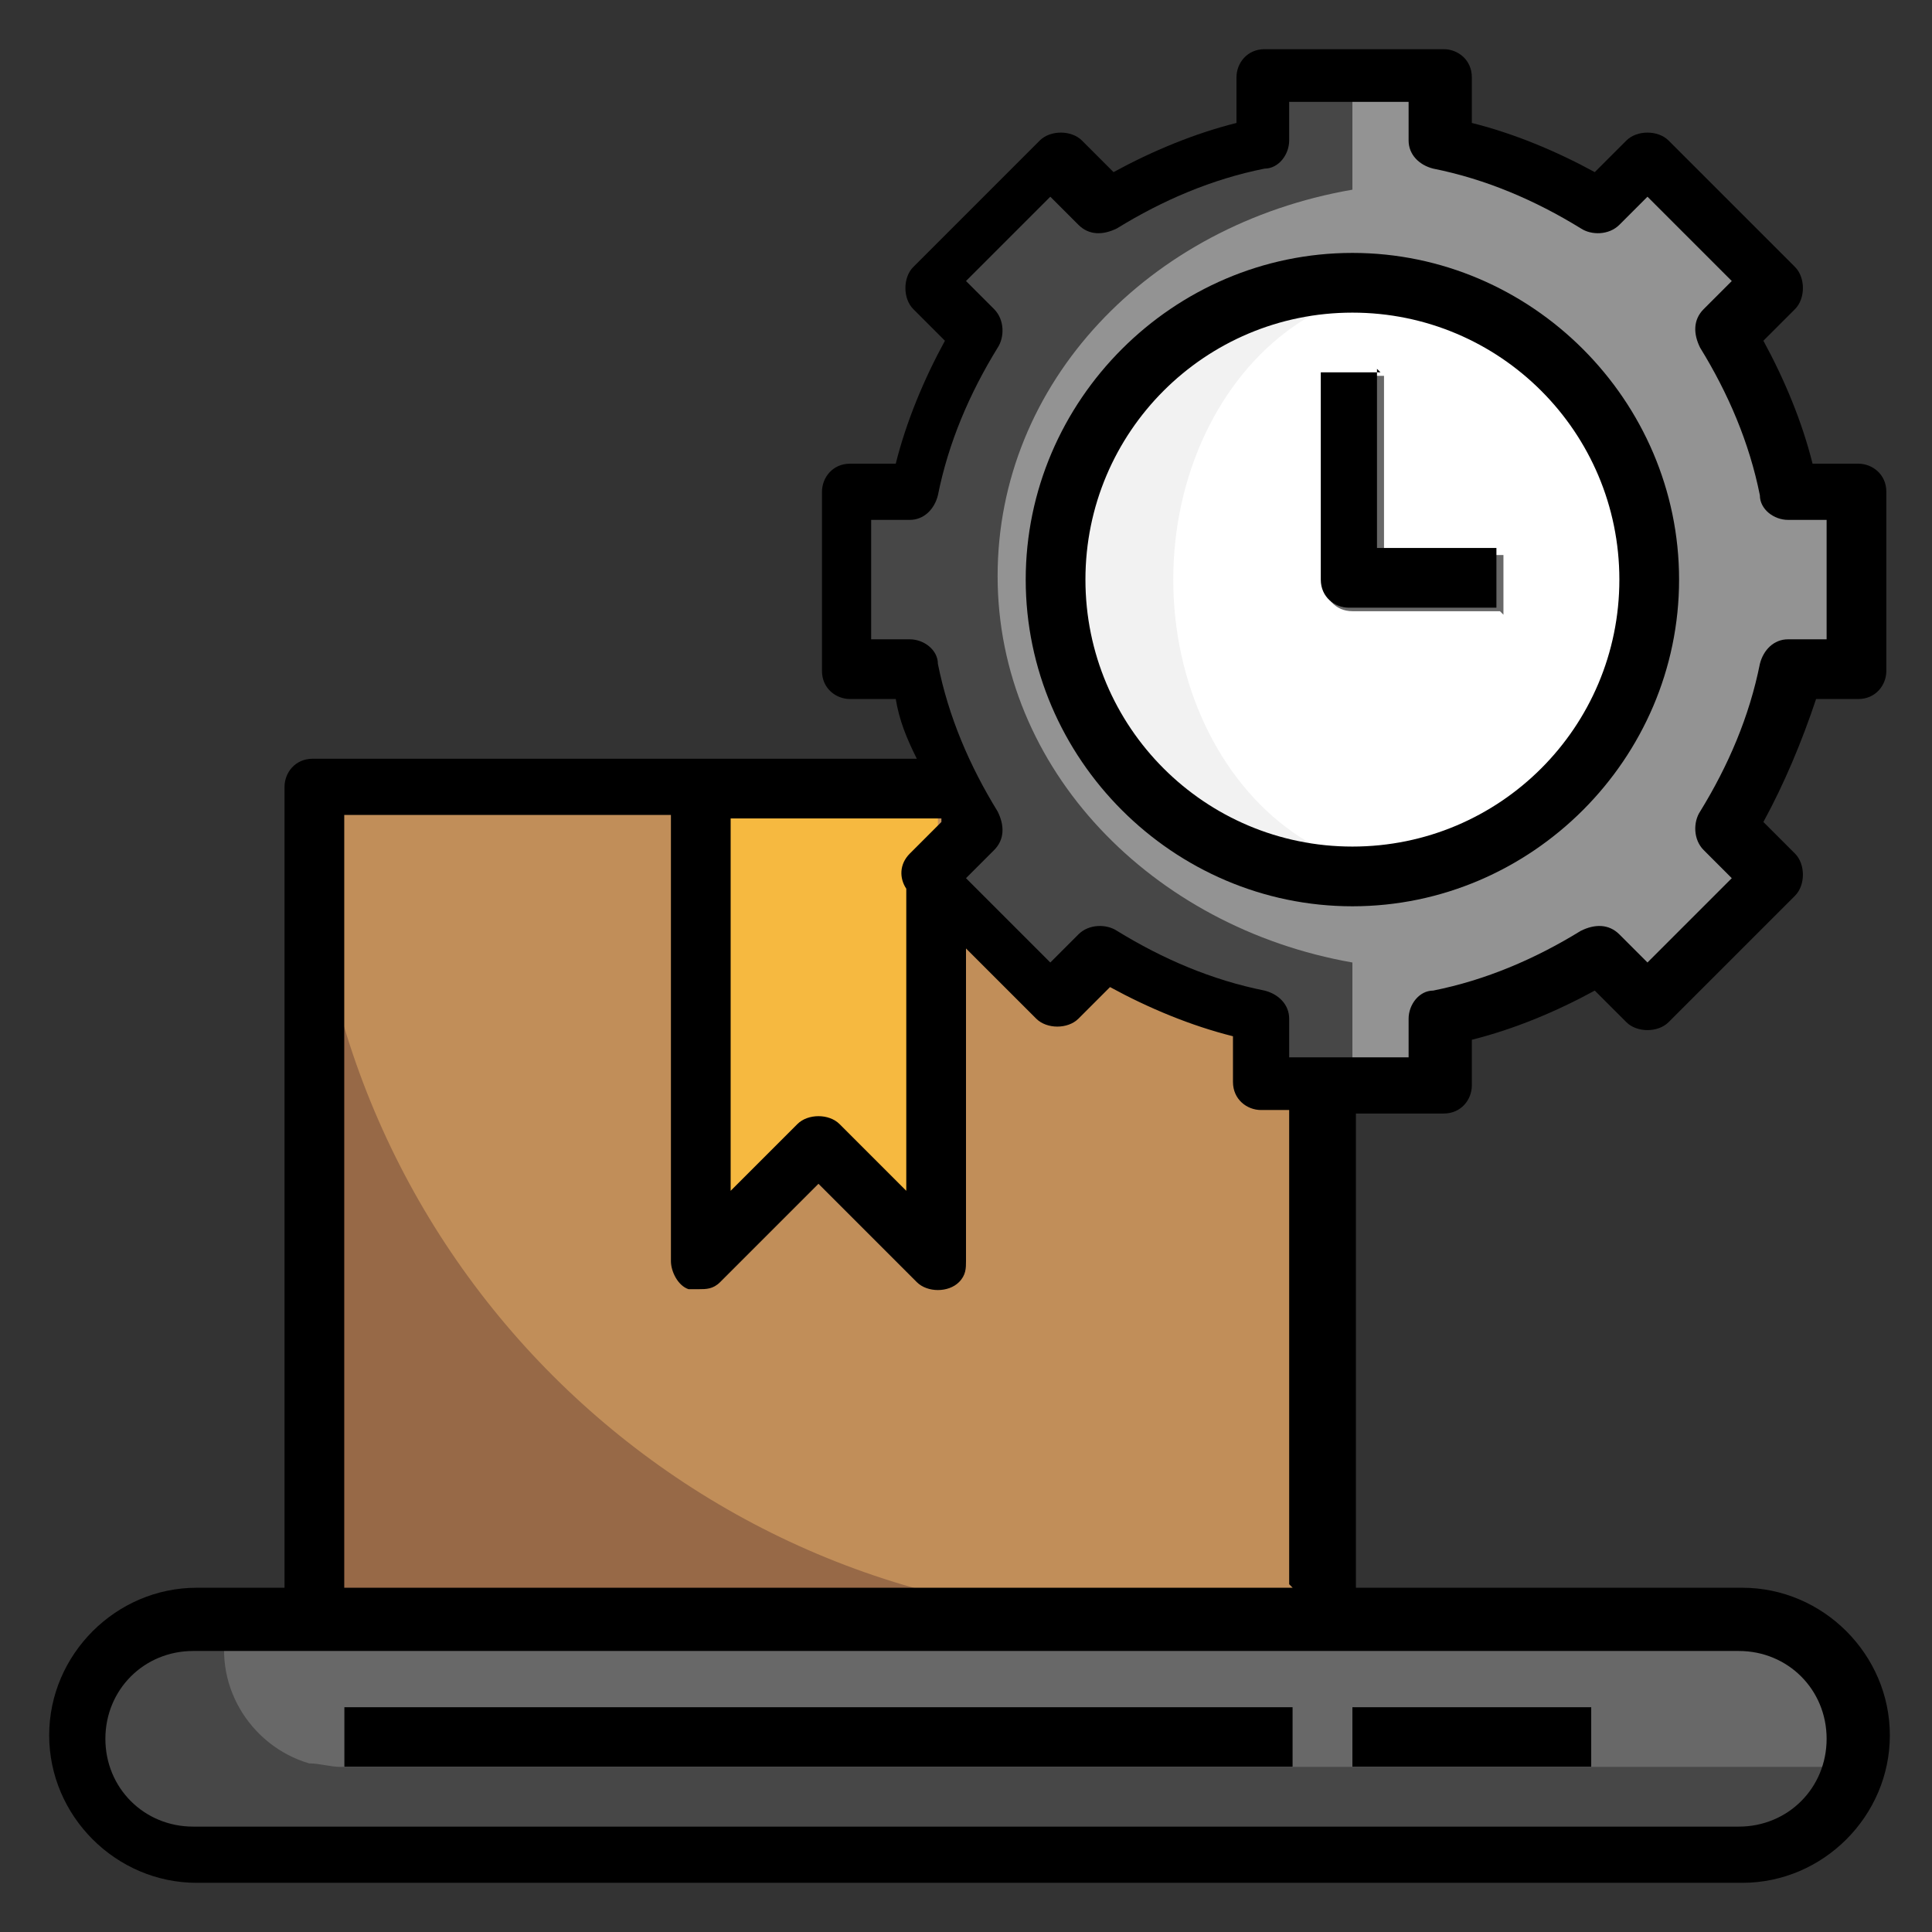 <?xml version="1.0" encoding="UTF-8"?>
<svg id="Layer_1" xmlns="http://www.w3.org/2000/svg" version="1.1" viewBox="0 0 55 55">
  <rect x="0" y="0" width="55" height="55" fill="#333333" stroke="none"/>
  <!-- Generator: Adobe Illustrator 29.7.1, SVG Export Plug-In . SVG Version: 2.1.1 Build 8)  -->
  <defs>
    <style>
      .st0 {
        fill: #fac372;
      }

      .st1, .st2, .st3, .st4, .st5, .st6 {
        fill-rule: evenodd;
      }

      .st1, .st7 {
        fill: #9992a3;
      }

      .st8 {
        fill: #ff9b0d;
      }

      .st9 {
        fill: #fff;
      }

      .st10 {
        fill: #f6b940;
      }

      .st11 {
        fill: #dfdedb;
      }

      .st2 {
        fill: #86808f;
      }

      .st12 {
        fill: #f2f2f2;
      }

      .st13 {
        fill: #544d80;
      }

      .st3 {
        fill: #4bb3fd;
      }

      .st14 {
        fill: #686868;
      }

      .st15 {
        fill: #976947;
      }

      .st16 {
        fill: #939393;
      }

      .st17 {
        fill: #5bbba9;
      }

      .st4 {
        fill: #e1dae7;
      }

      .st18 {
        fill: #474747;
      }

      .st5 {
        fill: #ebe6ef;
      }

      .st19, .st6 {
        fill: #ffc738;
      }

      .st20 {
        fill: #81a0d3;
      }

      .st21 {
        fill: #cecdca;
      }

      .st22 {
        fill: #c18e59;
      }

      .st23 {
        fill: #ed7370;
      }

      .st24 {
        fill: #b5b5b5;
      }
    </style>
  </defs>
  <g>
    <g>
      <g>
        <path class="st6" d="M1763.2-490.4v1.3c0,.4-.3.8-.7.9l-1.6.4c-.2.7-.5,1.4-.8,2l.8,1.5c.2.4.2.8-.1,1.1l-1.8,1.8c-.3.3-.7.3-1.1.1l-1.5-.8c-.7.4-1.3.6-2,.8l-.4,1.6c-.1.4-.5.7-.9.7h-2.6c-.4,0-.8-.3-.9-.7l-.4-1.6c-.7-.2-1.4-.5-2-.8l-1.5.8c-.4.2-.8.2-1.1-.1l-1.8-1.8c-.3-.3-.3-.7-.1-1.1l.8-1.5c-.4-.6-.6-1.3-.8-2l-1.6-.4c-.4-.1-.7-.5-.7-.9v-2.6c0-.4.3-.8.7-.9l1.6-.4c.2-.7.5-1.4.8-2l-.8-1.5c-.2-.4-.1-.8.1-1.1l1.8-1.8c.3-.3.7-.3,1.1-.1l1.5.8c.6-.4,1.3-.6,2-.8l.4-1.6c.1-.4.5-.7.9-.7h2.6c.4,0,.8.3.9.7l.4,1.6c.7.2,1.4.5,2,.8l1.5-.8c.4-.2.8-.1,1.1.1l1.8,1.8c.3.3.3.7.1,1.1l-.8,1.5c.4.6.6,1.3.8,2l1.6.4c.4.1.7.5.7.9v1.3h0Z"/>
        <path class="st4" d="M1757.2-490.4c0,3-2.4,5.4-5.4,5.4s-5.4-2.4-5.4-5.4,2.4-5.4,5.4-5.4,5.4,2.4,5.4,5.4Z"/>
        <path class="st5" d="M1750.3-485.2c-2.3-.7-3.9-2.7-3.9-5.2s1.7-4.6,3.9-5.2c2.3.7,3.9,2.7,3.9,5.2s-1.7,4.6-3.9,5.2Z"/>
        <path class="st6" d="M1792.5-461.1v1.3c0,.4-.3.8-.7.9l-1.6.4c-.2.7-.5,1.4-.8,2l.8,1.5c.2.4.1.8-.1,1.1l-1.8,1.8c-.3.3-.7.3-1.1.1l-1.5-.8c-.6.4-1.3.6-2,.8l-.4,1.6c-.1.4-.5.7-.9.7h-2.6c-.4,0-.8-.3-.9-.7l-.4-1.6c-.7-.2-1.4-.5-2-.8l-1.5.8c-.4.2-.8.1-1.1-.1l-1.8-1.8c-.3-.3-.3-.7-.1-1.1l.8-1.5c-.4-.6-.6-1.3-.8-2l-1.6-.4c-.4-.1-.7-.5-.7-.9v-2.6c0-.4.3-.8.7-.9l1.6-.4c.2-.7.5-1.4.8-2l-.8-1.5c-.2-.4-.2-.8.1-1.1l1.8-1.8c.3-.3.7-.3,1.1-.1l1.5.8c.7-.4,1.3-.6,2-.8l.4-1.6c.1-.4.5-.7.9-.7h2.6c.4,0,.8.3.9.7l.4,1.6c.7.2,1.4.5,2,.8l1.5-.8c.4-.2.8-.1,1.1.1l1.8,1.8c.3.3.3.7.1,1.1l-.8,1.5c.4.7.6,1.3.8,2l1.6.4c.4.1.7.5.7.9v1.3h0Z"/>
        <path class="st4" d="M1786.5-461.1c0,3-2.4,5.4-5.4,5.4s-5.4-2.4-5.4-5.4,2.4-5.4,5.4-5.4,5.4,2.4,5.4,5.4Z"/>
        <path class="st5" d="M1779.5-455.9c-2.3-.7-3.9-2.7-3.9-5.2s1.7-4.6,3.9-5.2c2.3.7,3.9,2.7,3.9,5.2s-1.7,4.6-3.9,5.2Z"/>
      </g>
      <path class="st7" d="M1744.2-457l14.9-14.9,3.5,3.5-14.9,14.9-3.5-3.5Z"/>
      <path class="st3" d="M1740.9-453.7l3.5,3.5c.7.7,1.8.7,2.4,0l5.6-5.6c.7-.7.7-1.8,0-2.4l-3.5-3.5c-.7-.7-1.8-.7-2.4,0l-5.6,5.6c-.7.7-.7,1.8,0,2.4h0Z"/>
      <path class="st3" d="M1786.6-495.9c7.9,7.9,7.9,20.6,0,28.5-7.9,7.9-20.6,7.9-28.5,0-7.9-7.9-7.9-20.6,0-28.5,7.9-7.9,20.6-7.9,28.5,0Z"/>
      <path class="st4" d="M1772.3-466.2c8.5,0,15.5-7,15.5-15.5s-7-15.5-15.5-15.5-15.5,7-15.5,15.5,7,15.5,15.5,15.5h0Z"/>
      <path class="st5" d="M1770.5-466.3c-7.7-.9-13.6-7.5-13.6-15.4s6-14.5,13.6-15.4c7.7.9,13.6,7.5,13.6,15.4s-6,14.5-13.6,15.4Z"/>
      <path class="st6" d="M1772.3-490.3c3.7,0,6.7,3,6.7,6.7s-2.9,4.6-3.3,8.5h-6.8c-.3-3.9-3.3-4.7-3.3-8.5s3-6.7,6.7-6.7h0Z"/>
      <path class="st8" d="M1771.9-475.1c0,.4-.3.6-.6.6s-.6-.3-.6-.6v-6.3c-1.4-.3-3-1.2-2.8-2.8.2-1.8,2-2.8,3.1-1.6.7.7.9,2.2,1,3.4.4,0,.6,0,1,0,.1-1.4.5-4,2.2-3.9,1.1,0,1.9,1.2,1.9,2.3,0,1.6-1.5,2.4-2.8,2.7v6.3c0,.4-.3.6-.6.6s-.6-.3-.6-.6v-6.1c-.1,0-.3,0-.5,0h-.5s0,6.1,0,6.1ZM1770.5-482.7c0-.7-.3-1.9-.6-2.3-.3-.3-.9.3-.9.9,0,.7.9,1.1,1.5,1.3h0ZM1774.1-482.7c.7-.2,1.6-.6,1.5-1.4,0-.7-.6-1.2-.9-.9-.4.4-.6,1.6-.6,2.3h0Z"/>
      <path class="st19" d="M1782.8-484.2c.4,0,.6.3.6.6s-.3.6-.6.6h-1.6c-.4,0-.6-.3-.6-.6s.3-.6.6-.6h1.6ZM1771.7-494.1c0-.4.3-.6.6-.6s.6.3.6.6v1.6c0,.4-.3.6-.6.6s-.6-.3-.6-.6v-1.6ZM1766.5-492.4c-.2-.3,0-.7.2-.9s.7,0,.9.2l.8,1.4c.2.3,0,.7-.2.9s-.7,0-.9-.2l-.8-1.4h0ZM1762.9-488.3c-.3-.2-.4-.6-.2-.9.2-.3.6-.4.9-.2l1.4.8c.3.2.4.6.2.9-.2.3-.6.4-.9.2l-1.4-.8h0ZM1761.9-483c-.4,0-.6-.3-.6-.6s.3-.6.6-.6h1.6c.4,0,.6.3.6.6s-.3.6-.6.6h-1.6ZM1777-493c.2-.3.6-.4.9-.2s.4.6.2.9l-.8,1.4c-.2.3-.6.4-.9.2s-.4-.6-.2-.9l.8-1.4ZM1781.1-489.4c.3-.2.7,0,.9.2s0,.7-.2.9l-1.4.8c-.3.2-.7,0-.9-.2s0-.7.2-.9l1.4-.8Z"/>
      <path class="st1" d="M1770.1-471.7h4.5c.6,0,1.1-.5,1.1-1.1v-2.3s0,0,0,0h-6.7s0,0,0,0v2.3c0,.6.5,1.1,1.1,1.1h0Z"/>
      <path class="st2" d="M1771.1-469.2h2.5c.6,0,1.1-.5,1.1-1.1v-1.3h-4.7v1.3c0,.6.5,1.1,1.1,1.1h0Z"/>
    </g>
    <path d="M1792-463.9l-1.3-.3c-.2-.5-.4-1-.6-1.5l.7-1.2c.3-.6.3-1.3-.2-1.8l-1.1-1.1c2.4-3.5,3.7-7.6,3.7-11.8s-2.2-10.8-6.1-14.7c-7.2-7.2-18.5-8-26.6-2.4l-1.1-1.1c-.5-.5-1.2-.6-1.8-.2l-1.2.7c-.5-.2-1-.5-1.5-.6l-.3-1.3c-.2-.7-.8-1.1-1.5-1.1h-2.6c-.7,0-1.3.5-1.5,1.1l-.3,1.3c-.5.2-1,.4-1.5.6l-1.2-.7c-.6-.3-1.3-.3-1.8.2l-1.8,1.8c-.5.5-.6,1.2-.2,1.8l.7,1.2c-.2.5-.5,1-.6,1.5l-1.3.3c-.7.2-1.1.8-1.1,1.5v2.6c0,.7.5,1.3,1.1,1.5l1.3.3c.2.5.4,1,.6,1.5l-.7,1.2c-.4.6-.3,1.3.2,1.8l1.8,1.8c.5.5,1.2.6,1.8.2l1.2-.7c.5.2,1,.5,1.5.6l.3,1.3c.2.7.8,1.1,1.5,1.1h1.3c.5,3.2,1.8,6.3,3.8,9l-6.7,6.7c-.3-.2-.7-.3-1.1-.3h0c-.6,0-1.2.2-1.7.7l-5.6,5.6c-.9.9-.9,2.4,0,3.3l3.5,3.5c.5.5,1.1.7,1.7.7s1.2-.2,1.7-.7l5.6-5.6c.4-.4.7-1,.7-1.7,0-.4-.1-.8-.3-1.1l6.7-6.8c2.7,2,5.8,3.3,9,3.8v1.3c0,.7.5,1.3,1.1,1.5l1.3.3c.2.5.4,1,.6,1.5l-.7,1.2c-.4.6-.3,1.4.2,1.8l1.8,1.8c.5.5,1.2.6,1.8.2l1.2-.7c.5.2,1,.5,1.5.6l.3,1.3c.2.7.8,1.1,1.5,1.1h2.6c.7,0,1.3-.5,1.5-1.1l.3-1.3c.5-.2,1-.4,1.5-.6l1.2.7c.6.3,1.3.3,1.8-.2l1.8-1.8c.5-.5.6-1.2.2-1.8l-.7-1.2c.2-.5.5-1,.6-1.5l1.3-.3c.7-.2,1.1-.8,1.1-1.5v-2.6c0-.7-.5-1.3-1.1-1.5h0ZM1750.5-479.6c-.1,0-.2,0-.2-.2l-.4-1.6c0-.2-.2-.4-.4-.4-.7-.2-1.3-.5-1.9-.8-.2-.1-.4-.1-.6,0l-1.5.8c-.1,0-.2,0-.3,0l-1.8-1.8c0,0-.1-.2,0-.3l.8-1.5c.1-.2.1-.4,0-.6-.3-.6-.6-1.2-.8-1.9,0-.2-.2-.4-.4-.4l-1.6-.4c-.1,0-.2-.1-.2-.2v-2.6c0-.1,0-.2.2-.3l1.6-.4c.2,0,.4-.2.4-.4.2-.7.5-1.3.8-1.9.1-.2.1-.4,0-.6l-.8-1.5c0-.1,0-.2,0-.3l1.8-1.8c0,0,.2-.1.3,0l1.5.8c.2.1.4.1.6,0,.6-.3,1.2-.6,1.9-.8.2,0,.4-.2.4-.4l.4-1.6c0-.1.1-.2.2-.2h2.6c.1,0,.2,0,.2.2l.4,1.6c0,.2.2.4.4.4.7.2,1.3.4,1.9.8.2.1.4.1.6,0l1.5-.8c.1,0,.2,0,.3,0l.9.9c-.6.5-1.2,1-1.8,1.6-.5.5-1.1,1.1-1.5,1.7-1.1-1.2-2.7-1.8-4.3-1.8-3.4,0-6.1,2.7-6.1,6.1s.7,3.4,2,4.5c1.1,1,2.5,1.5,4,1.5-.2,1.6-.2,3.2,0,4.7h-1.2,0ZM1751.9-485.6c-1.2,0-2.4-.4-3.3-1.2-1-.9-1.6-2.2-1.6-3.6,0-2.7,2.2-4.8,4.8-4.8s2.6.6,3.5,1.6c-1.7,2.5-2.9,5.2-3.4,8h0ZM1758.5-495.5c3.8-3.8,8.8-5.7,13.8-5.7s10,1.9,13.8,5.7c7.6,7.6,7.6,20,0,27.6-7.6,7.6-20,7.6-27.6,0-7.6-7.6-7.6-20,0-27.6h0ZM1785.9-461.1c0,2.7-2.2,4.8-4.8,4.8s-2.7-.6-3.6-1.6c-.8-.9-1.2-2.1-1.2-3.3,2.8-.5,5.6-1.7,8-3.4,1,.9,1.6,2.2,1.6,3.5ZM1752-456.3l-5.6,5.6c-.4.4-1.1.4-1.5,0l-3.5-3.5c-.4-.4-.4-1.1,0-1.5l5.6-5.6c.2-.2.5-.3.8-.3h0c.3,0,.6.1.8.3l3.5,3.5c.2.2.3.5.3.8,0,.3-.1.6-.3.8h0ZM1752.4-459.1l-2.6-2.6,6.6-6.6c.4.5.8.9,1.2,1.4.4.4.9.9,1.4,1.2l-6.6,6.6h0ZM1791.9-459.8c0,.1,0,.2-.2.2l-1.6.4c-.2,0-.4.2-.4.4-.2.7-.5,1.3-.8,1.9-.1.2-.1.4,0,.6l.8,1.5c0,.1,0,.2,0,.3l-1.8,1.8c0,0-.2.1-.3,0l-1.5-.8c-.2-.1-.4-.1-.6,0-.6.3-1.2.6-1.9.8-.2,0-.4.2-.4.4l-.4,1.6c0,.1-.1.2-.2.2h-2.6c-.1,0-.2,0-.2-.2l-.4-1.6c0-.2-.2-.4-.4-.4-.7-.2-1.3-.4-1.9-.8-.2-.1-.4-.1-.6,0l-1.5.8c-.1,0-.2,0-.3,0l-1.8-1.8c0,0-.1-.2,0-.3l.8-1.5c.1-.2.1-.4,0-.6-.3-.6-.6-1.2-.8-1.9,0-.2-.2-.4-.4-.4l-1.6-.4c-.1,0-.2-.1-.2-.2v-1.2c.7,0,1.4.1,2.1.1s1.8,0,2.7-.2c0,1.5.6,2.9,1.5,4,1.2,1.3,2.8,2,4.5,2,3.4,0,6.1-2.7,6.1-6.1s-.6-3.2-1.8-4.3c.6-.5,1.2-1,1.7-1.5.6-.6,1.1-1.2,1.6-1.8l.9.9c0,0,.1.2,0,.3l-.8,1.5c-.1.2-.1.4,0,.6.3.6.6,1.2.8,1.9,0,.2.2.4.4.4l1.6.4c.1,0,.2.1.2.2v2.6h0ZM1772.3-465.5c8.9,0,16.1-7.2,16.1-16.1s-7.2-16.1-16.1-16.1-16.1,7.2-16.1,16.1,7.2,16.1,16.1,16.1h0ZM1772.3-496.5c8.2,0,14.9,6.7,14.9,14.9s-6.7,14.9-14.9,14.9-14.9-6.7-14.9-14.9,6.7-14.9,14.9-14.9h0ZM1772.3-490.9c-4,0-7.3,3.3-7.3,7.3s.9,3.4,1.7,4.6c.7,1.1,1.4,2.2,1.6,3.9v2.3c0,.7.4,1.3,1,1.6v.8c0,1,.8,1.8,1.8,1.8h2.5c1,0,1.8-.8,1.8-1.8v-.8c.6-.3,1-.9,1-1.6v-2.2s0,0,0,0c.2-1.7.9-2.8,1.6-3.9.8-1.2,1.7-2.5,1.7-4.6,0-4-3.3-7.3-7.3-7.3h0ZM1772.8-475.8h-.9s0-5.5,0-5.5c.2,0,.3,0,.5,0h0c.2,0,.3,0,.5,0v5.5ZM1775.1-474.5v1.7c0,.3-.2.5-.5.5h-4.5c-.3,0-.5-.2-.5-.5v-1.7h5.5ZM1773.6-469.9h-2.5c-.3,0-.5-.2-.5-.5v-.7h3.5v.7c0,.3-.2.5-.5.5h0ZM1776.9-479.7c-.7,1-1.5,2.2-1.7,3.9h-1.1s0-5.6,0-5.6c1-.2,1.8-.6,2.3-1.2.4-.5.6-1.1.6-1.7,0-1-.7-1.8-1.5-2-.5-.1-.9,0-1.3.2-.7.5-1.1,1.6-1.3,3.6-.2,0-.3,0-.5,0-.2,0-.3,0-.5,0-.2-2-.6-3.1-1.3-3.6-.4-.3-.8-.3-1.3-.2-.8.2-1.4,1.1-1.5,2,0,.6.1,1.2.6,1.7.5.5,1.3.9,2.3,1.2v5.7h-1.1c-.3-1.7-1.1-2.9-1.7-3.9-.8-1.2-1.5-2.2-1.5-3.9,0-3.3,2.7-6,6-6s6,2.7,6,6-.7,2.7-1.5,3.9h0ZM1774.1-482.7c.2-1.8.6-2.2.7-2.3,0,0,0,0,.1,0s0,0,.1,0c.3,0,.5.5.6.9,0,.3,0,.5-.3.7-.3.3-.7.5-1.3.7h0ZM1770.5-482.7c-.6-.2-1-.4-1.3-.7-.2-.2-.3-.4-.3-.7,0-.5.3-.8.6-.9,0,0,0,0,.1,0,0,0,0,0,.1,0,.1,0,.5.5.7,2.3h0ZM1771.7-492.5v-1.6c0-.4.3-.6.6-.6s.6.3.6.6v1.6c0,.4-.3.6-.6.6s-.6-.3-.6-.6ZM1766.5-492.4c-.2-.3,0-.7.2-.9.3-.2.7,0,.9.2l.8,1.4c.2.3,0,.7-.2.9,0,0-.2,0-.3,0-.2,0-.4-.1-.6-.3l-.8-1.4ZM1762.7-489.2c.2-.3.6-.4.9-.2l1.4.8c.3.2.4.6.2.9-.1.2-.3.3-.6.3s-.2,0-.3,0l-1.4-.8c-.3-.2-.4-.6-.2-.9h0ZM1761.9-483c-.4,0-.6-.3-.6-.6s.3-.6.6-.6h1.6c.4,0,.6.3.6.6s-.3.6-.6.6h-1.6ZM1776.2-491.6l.8-1.4c.2-.3.6-.4.9-.2.3.2.4.6.2.9l-.8,1.4c-.1.2-.3.3-.6.3s-.2,0-.3,0c-.3-.2-.4-.6-.2-.9h0ZM1779.5-487.7c-.2-.3,0-.7.2-.9l1.4-.8c.3-.2.7,0,.9.2.2.3,0,.7-.2.9l-1.4.8c0,0-.2,0-.3,0-.2,0-.4-.1-.6-.3h0ZM1781.2-484.2h1.6c.4,0,.6.3.6.6s-.3.6-.6.6h-1.6c-.4,0-.6-.3-.6-.6s.3-.6.6-.6Z"/>
  </g>
  <g>
    <path class="st11" d="M1782.2-343.5c0-.8.7-1.5,1.5-1.5h4.2c-2.4,0-4.3-1.9-4.3-4.3s1.9-4.3,4.3-4.3v-18.1h-39.7v28.6h34c0-.1,0-.2,0-.3Z"/>
    <g>
      <path class="st21" d="M1780-335.1h-23.9c-1,0-1.7-.8-1.7-1.7v-1.9h27.3v1.9c0,1-.8,1.7-1.7,1.7Z"/>
      <g>
        <path class="st13" d="M1791.4-342h-6.9c.8,5.9.2,9.1-3,15.2h13c-3.2-6.1-3.8-9.4-3-15.2Z"/>
        <circle class="st13" cx="1788" cy="-349.4" r="4.3"/>
        <path class="st11" d="M1777.5-322.7h20.9v-.6c0-1.9-1.5-3.5-3.5-3.5h-14c-1.9,0-3.5,1.5-3.5,3.5v.6Z"/>
        <path class="st0" d="M1783.7-342h8.4c.8,0,1.5-.7,1.5-1.5s-.7-1.5-1.5-1.5h-8.4c-.8,0-1.5.7-1.5,1.5s.7,1.5,1.5,1.5Z"/>
        <g>
          <path class="st11" d="M1769.3-322.7h-2.4c-.5,0-.9-.4-.9-.9v-11.5h4.1v11.5c0,.5-.4.9-.9.9Z"/>
          <path class="st11" d="M1757.1-322.7h-2.4c-.6,0-1-.6-.8-1.1l3.9-11.3h4.1l-4.1,11.8c-.1.3-.4.6-.8.6Z"/>
          <path class="st11" d="M1780.9-326.8h.4l-2.9-8.4h-4.1l3.6,10.3c.5-1.1,1.7-1.9,3-1.9Z"/>
        </g>
        <path class="st23" d="M1789-371.8h-41.8c-1.2,0-2.2-1-2.2-2.2s1-2.2,2.2-2.2h41.8c1.2,0,2.2,1,2.2,2.2s-1,2.2-2.2,2.2Z"/>
        <path class="st23" d="M1784.5-342h-.8c-.7,0-1.3-.5-1.5-1.2h-35c-1.2,0-2.2,1-2.2,2.2s1,2.2,2.2,2.2h37.6c0-1-.1-2.1-.3-3.2Z"/>
        <g>
          <circle class="st20" cx="1779.4" cy="-362.9" r="2.5"/>
          <path class="st13" d="M1774.3-362.2s0,0,0,0c0-.1,0-.2,0-.3s0-.2,0-.3c0,0,0,0,0,0,0,0,0-.1-.2-.2,0,0,0,0,0,0l-3.5-2.8c-.4-.3-.9-.2-1.2.1-.3.4-.2.9.1,1.2l1.7,1.4h-3.1c-6.6,0-11.9,5.3-11.9,11.9v1.1c0,.5.4.8.8.8s.8-.4.8-.8v-1.1c0-5.6,4.6-10.2,10.2-10.2h3.1l-1.7,1.4c-.4.3-.4.8-.1,1.2.2.2.4.3.6.3s.4,0,.5-.2l3.5-2.8s0,0,0,0c0,0,.1-.1.2-.2Z"/>
          <g>
            <path class="st17" d="M1773.9-350.5l1.9-1.9c.3-.3.3-.9,0-1.2s-.9-.3-1.2,0l-1.9,1.9-1.9-1.9c-.3-.3-.9-.3-1.2,0s-.3.9,0,1.2l1.9,1.9-1.9,1.9c-.3.3-.3.9,0,1.2.2.2.4.2.6.2s.4,0,.6-.2l1.9-1.9,1.9,1.9c.2.2.4.2.6.2s.4,0,.6-.2c.3-.3.3-.9,0-1.2l-1.8-1.9Z"/>
            <path class="st0" d="M1759.7-368.5c-.3-.3-.9-.3-1.2,0l-1.3,1.3-1.3-1.3c-.3-.3-.9-.3-1.2,0s-.3.9,0,1.2l1.3,1.3-1.3,1.3c-.3.3-.3.9,0,1.2.2.2.4.2.6.2s.4,0,.6-.2l1.3-1.3,1.3,1.3c.2.2.4.2.6.2s.4,0,.6-.2c.3-.3.3-.9,0-1.2l-1.3-1.3,1.3-1.3c.3-.3.3-.9,0-1.2Z"/>
          </g>
          <path class="st0" d="M1777.5-322.7h20.9v-.6c0-1.9-1.5-3.5-3.5-3.5h-14c-1.9,0-3.5,1.5-3.5,3.5v.6Z"/>
        </g>
      </g>
    </g>
    <circle class="st20" cx="1757.1" cy="-348.5" r="2.5"/>
  </g>
  <g>
    <path class="st15" d="M8.9,22.4h28.7v23.7H8.9v-23.7Z"/>
    <path class="st22" d="M8.9,22.4h28.7v23.7h-5.1c-13.1,0-23.7-10.6-23.7-23.7Z"/>
    <path class="st10" d="M19.9,22.4v13.5l3.4-3.4,3.4,3.4v-13.5"/>
    <path class="st18" d="M52.9,19v-5.1h-1.9c-.3-1.6-1-3.1-1.9-4.5l1.4-1.4-3.6-3.6-1.4,1.4c-1.4-.9-2.9-1.5-4.5-1.9v-1.9h-5.1v1.9c-1.6.3-3.1,1-4.5,1.9l-1.4-1.4-3.6,3.6,1.4,1.4c-.9,1.4-1.5,2.9-1.9,4.5h-1.9v5.1h1.9c.3,1.6,1,3.1,1.9,4.5l-1.4,1.4,3.6,3.6,1.4-1.4c1.4.9,2.9,1.5,4.5,1.9v1.9h5.1v-1.9c1.6-.3,3.1-1,4.5-1.9l1.4,1.4,3.6-3.6-1.4-1.4c.9-1.4,1.5-2.9,1.9-4.5h1.9Z"/>
    <path class="st16" d="M52.9,19v-5.1h-1.9c-.3-1.6-1-3.1-1.9-4.5l1.4-1.4-3.6-3.6-1.4,1.4c-1.4-.9-2.9-1.5-4.5-1.9v-1.9h-2.5v3.4c-5.8,1-10.1,5.5-10.1,11s4.4,10,10.1,11v3.4h2.5v-1.9c1.6-.3,3.1-1,4.5-1.9l1.4,1.4,3.6-3.6-1.4-1.4c.9-1.4,1.5-2.9,1.9-4.5h1.9Z"/>
    <circle class="st12" cx="38.5" cy="16.5" r="8.5"/>
    <ellipse class="st9" cx="40.2" cy="16.5" rx="6.8" ry="8.3"/>
    <path class="st14" d="M42.7,17.4h-4.2c-.5,0-.8-.4-.8-.8v-5.9h1.7v5.1h3.4v1.7Z"/>
    <path class="st18" d="M5.5,46.1h44c1.9,0,3.4,1.5,3.4,3.4h0c0,1.9-1.5,3.4-3.4,3.4H5.5c-1.9,0-3.4-1.5-3.4-3.4h0c0-1.9,1.5-3.4,3.4-3.4Z"/>
    <path class="st14" d="M49.5,46.1H6.5c-.5,1.8.6,3.6,2.3,4.1.3,0,.6.1.9.1h43c.5-1.8-.6-3.6-2.3-4.1-.3,0-.6-.1-.9-.1Z"/>
    <path class="st24" d="M9.8,48.6h27v1.7H9.8v-1.7Z"/>
    <path class="st24" d="M38.5,48.6h6.8v1.7h-6.8v-1.7Z"/>
    <path d="M9.8,48.6h27v1.7H9.8v-1.7Z"/>
    <path d="M38.5,48.6h6.8v1.7h-6.8v-1.7Z"/>
    <path d="M52.9,19.9c.5,0,.8-.4.8-.8v-5.1c0-.5-.4-.8-.8-.8h-1.3c-.3-1.2-.8-2.4-1.4-3.5l.9-.9c.3-.3.3-.9,0-1.2l-3.6-3.6c-.3-.3-.9-.3-1.2,0l-.9.9c-1.1-.6-2.3-1.1-3.5-1.4v-1.3c0-.5-.4-.8-.8-.8h-5.1c-.5,0-.8.4-.8.8v1.3c-1.2.3-2.4.8-3.5,1.4l-.9-.9c-.3-.3-.9-.3-1.2,0l-3.6,3.6c-.3.3-.3.9,0,1.2l.9.9c-.6,1.1-1.1,2.3-1.4,3.5h-1.3c-.5,0-.8.4-.8.8v5.1c0,.5.4.8.8.8h1.3c.1.6.3,1.1.6,1.7H8.9c-.5,0-.8.4-.8.8v22.8h-2.5c-2.3,0-4.2,1.9-4.2,4.2s1.9,4.2,4.2,4.2h44c2.3,0,4.2-1.9,4.2-4.2s-1.9-4.2-4.2-4.2h-11v-13.5h2.5c.5,0,.8-.4.8-.8v-1.3c1.2-.3,2.4-.8,3.5-1.4l.9.9c.3.3.9.3,1.2,0l3.6-3.6c.3-.3.3-.9,0-1.2l-.9-.9c.6-1.1,1.1-2.3,1.5-3.5h1.3ZM26.8,23.4l-.9.9c-.3.3-.3.7-.1,1v8.6l-1.9-1.9c-.3-.3-.9-.3-1.2,0l-1.9,1.9v-10.6h6s0,0,0,.1h0ZM52,49.5c0,1.4-1.1,2.5-2.5,2.5H5.5c-1.4,0-2.5-1.1-2.5-2.5s1.1-2.5,2.5-2.5h44c1.4,0,2.5,1.1,2.5,2.5ZM36.8,45.2H9.8v-22h9.3v12.7c0,.3.2.7.5.8.1,0,.2,0,.3,0,.2,0,.4,0,.6-.2l2.8-2.8,2.8,2.8c.3.3.9.3,1.2,0,.2-.2.2-.4.2-.6v-8.9l2,2c.3.3.9.3,1.2,0l.9-.9c1.1.6,2.3,1.1,3.5,1.4v1.3c0,.5.4.8.8.8h.8v13.5ZM50.1,18.9c-.3,1.5-.9,2.9-1.7,4.2-.2.3-.2.8.1,1.1l.8.8-2.4,2.4-.8-.8c-.3-.3-.7-.3-1.1-.1-1.3.8-2.7,1.4-4.2,1.7-.4,0-.7.4-.7.8v1.1h-3.4v-1.1c0-.4-.3-.7-.7-.8-1.5-.3-2.9-.9-4.2-1.7-.3-.2-.8-.2-1.1.1l-.8.8-2.4-2.4.8-.8c.3-.3.3-.7.1-1.1-.8-1.3-1.4-2.7-1.7-4.2,0-.4-.4-.7-.8-.7h-1.1v-3.4h1.1c.4,0,.7-.3.8-.7.3-1.5.9-2.9,1.7-4.2.2-.3.2-.8-.1-1.1l-.8-.8,2.4-2.4.8.8c.3.3.7.3,1.1.1,1.3-.8,2.7-1.4,4.2-1.7.4,0,.7-.4.7-.8v-1.1h3.4v1.1c0,.4.3.7.7.8,1.5.3,2.9.9,4.2,1.7.3.2.8.2,1.1-.1l.8-.8,2.4,2.4-.8.8c-.3.3-.3.7-.1,1.1.8,1.3,1.4,2.7,1.7,4.2,0,.4.4.7.8.7h1.1v3.4h-1.1c-.4,0-.7.3-.8.7h0Z"/>
    <path d="M38.5,7.2c-5.1,0-9.3,4.2-9.3,9.3s4.2,9.3,9.3,9.3,9.3-4.2,9.3-9.3c0-5.1-4.2-9.3-9.3-9.3ZM38.5,24.1c-4.2,0-7.6-3.4-7.6-7.6s3.4-7.6,7.6-7.6,7.6,3.4,7.6,7.6c0,4.2-3.4,7.6-7.6,7.6Z"/>
    <path d="M39.3,10.6h-1.7v5.9c0,.5.4.8.8.8h4.2v-1.7h-3.4v-5.1Z"/>
  </g>
</svg>